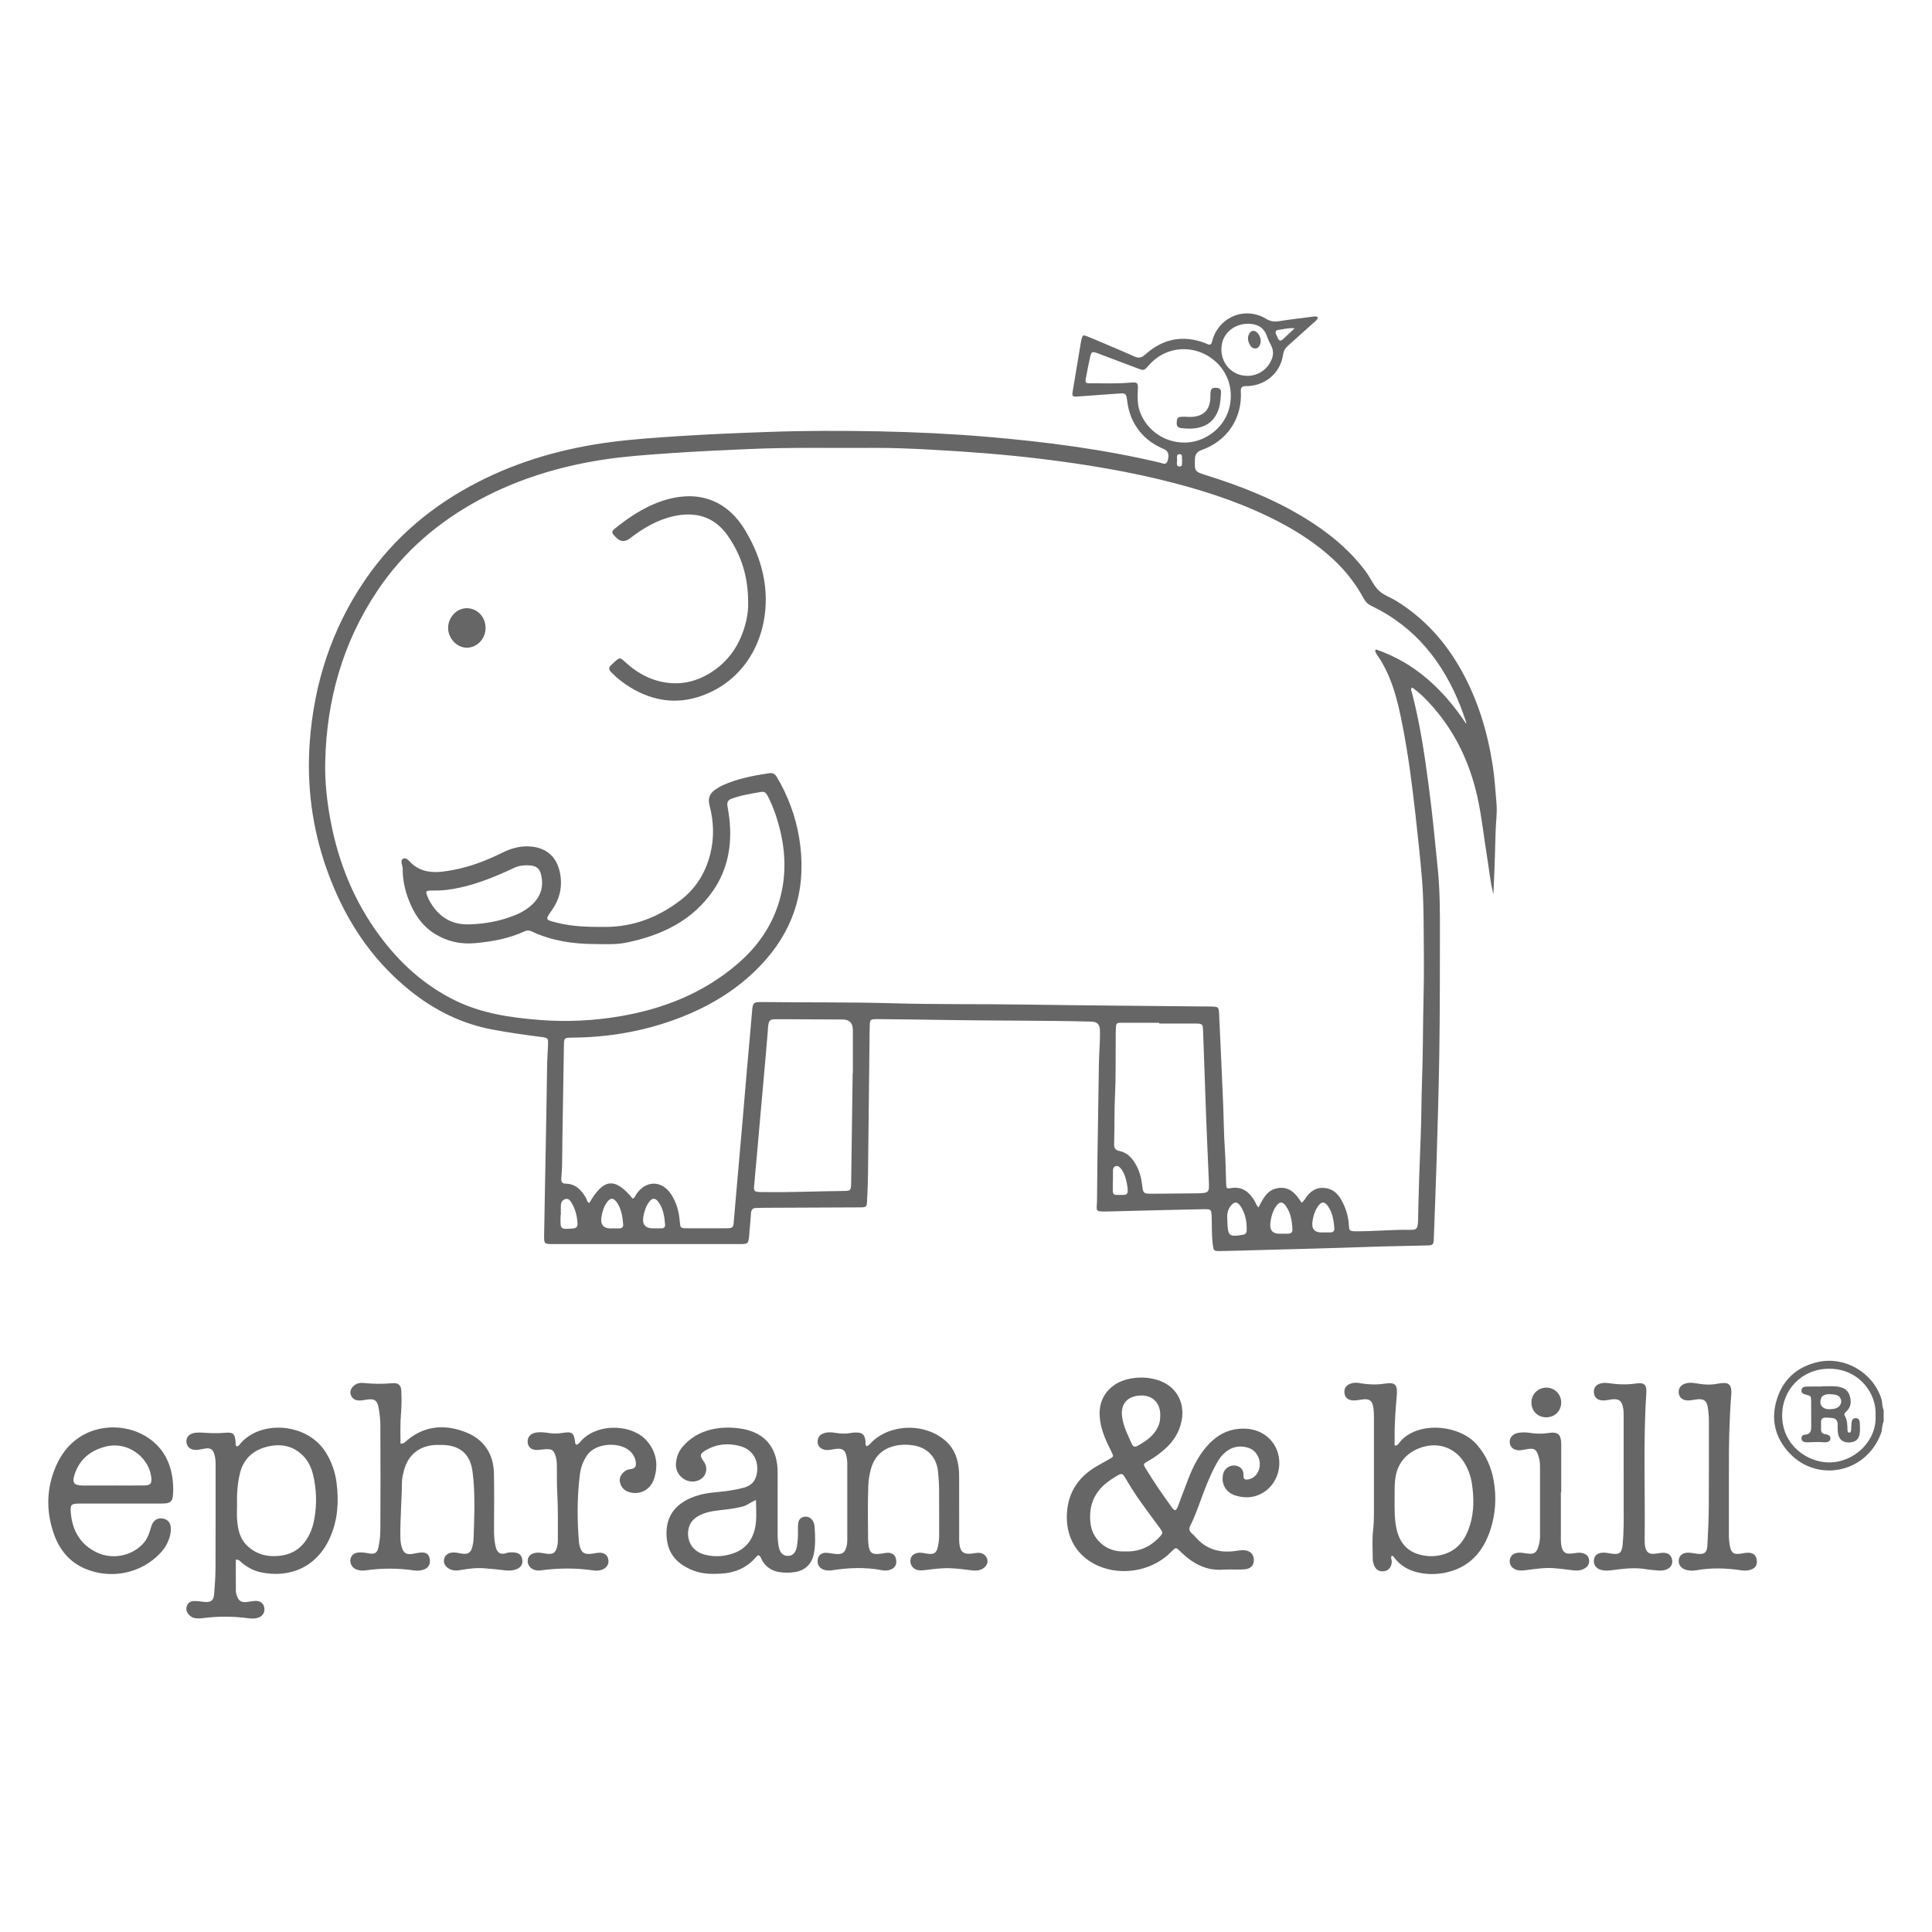 <svg viewBox="0 0 800 800" xmlns="http://www.w3.org/2000/svg" data-name="Capa 32" id="Capa_32">
  <defs>
    <style>
      .cls-1 {
        fill: #666;
      }
    </style>
  </defs>
  <path d="m780,588.54c-.77,1.59-.52,3.39-1.14,5.04-6.23,16.62-26.47,20.26-37.85,8.17-6.09-6.47-7.83-14.14-5.21-22.45,2.59-8.21,8.46-13.4,16.94-15.31,11.14-2.5,22.75,4.28,26.27,15.14.51,1.57.25,3.27.98,4.78v4.63Zm-3.38-2.36c.63-9.05-6.81-19.49-19.29-19.42-11.22.07-19.48,8.68-19.38,19.52.11,12.13,10.3,19.21,19.34,19.27,10.67.08,19.97-9.11,19.33-19.38Z" class="cls-1"></path>
  <path d="m545.73,131.47c-.35,1.16-1.23,1.66-1.93,2.29-3.5,3.17-7.02,6.32-10.54,9.46-1.12.99-1.75,2.09-1.97,3.67-1.1,7.73-7.68,13.13-15.61,13q-2-.03-1.88,1.96c.67,11.36-5.57,20.72-16.35,24.54q-2.59.92-2.66,3.68c-.14,5.22-.13,5.2,4.83,6.76,14.4,4.51,28.35,10.03,41.23,18.01,8.74,5.41,16.71,11.75,23.16,19.85.72.9,1.45,1.81,2.1,2.76,1.61,2.39,2.83,5.19,4.86,7.12,1.96,1.87,4.8,2.79,7.18,4.25,11.78,7.26,20.65,17.24,27.27,29.29,6.72,12.23,10.62,25.37,12.72,39.11.79,5.15,1.07,10.34,1.53,15.52.35,3.96-.29,7.89-.38,11.84-.19,8.57-.51,17.14-.89,25.71-1.35-5.11-1.8-10.37-2.65-15.55-1.35-8.27-2.18-16.62-4.01-24.82-3.33-14.89-9.81-28.15-20.33-39.32-2.03-2.16-4.2-4.19-6.61-5.91-.92.65-.35,1.32-.21,1.88,3.35,12.7,5.26,25.66,6.98,38.65,1.54,11.65,2.68,23.34,3.83,35.03.87,8.93.85,17.9.84,26.86-.02,16.29-.01,32.58-.25,48.87-.22,15.12-.71,30.24-1.15,45.36-.31,10.4-.74,20.79-1.12,31.19-.11,2.99-.21,3.11-3.12,3.19-8.28.21-16.57.32-24.85.62-14.25.52-28.51.84-42.76,1.24-5.87.16-11.75.37-17.63.45-2.83.04-2.83-.04-3.19-2.85-.47-3.74-.32-7.51-.45-11.26-.11-3.09-.22-3.28-3.36-3.22-13.2.29-26.4.58-39.59.95-5.79.16-4.59-.35-4.52-4.37.09-5.49.08-10.99.16-16.48.19-13.39.4-26.79.62-40.18.08-4.72.55-9.43.42-14.16q-.09-3.34-3.41-3.43c-20.14-.53-40.29-.33-60.43-.68-8.96-.16-17.92-.25-26.89-.34-.77,0-1.54-.04-2.31,0-1.92.1-2.17.3-2.25,2.19-.1,2.41-.09,4.82-.12,7.23-.2,18.31-.39,36.62-.62,54.93-.04,3.56-.22,7.13-.37,10.69-.11,2.72-.25,2.89-3.09,2.9-13.11.07-26.22.11-39.33.17-1.16,0-2.31.06-3.47.07-1.41,0-2.08.66-2.18,2.1-.17,2.59-.43,5.18-.65,7.77-.05.58-.05,1.16-.12,1.73-.37,3.2-.51,3.35-3.74,3.35-9.74.01-19.47,0-29.21,0-16,0-32.01,0-48.01,0-4,0-4-.01-3.93-4.02.24-13.1.43-26.21.72-39.31.23-10.6.33-21.2.53-31.79.05-2.41.28-4.81.35-7.22.09-3,.03-3.05-2.89-3.43-6.69-.86-13.37-1.79-20-3.03-12.7-2.36-23.92-7.91-33.95-15.91-16.86-13.44-27.94-30.88-34.99-51.06-5.93-16.98-8.15-34.52-6.81-52.39,1.81-24.08,9.04-46.45,22.69-66.54,12.08-17.78,28.02-31.16,47.08-40.9,17.35-8.87,35.85-14.02,55.12-16.52,8.98-1.17,18.02-1.76,27.05-2.37,12.59-.84,25.2-1.34,37.81-1.79,15.33-.55,30.65-.55,45.97-.25,14.92.3,29.85,1,44.73,2.26,24.11,2.06,48.08,5.13,71.67,10.72,1.06.25,2.46,1.19,3.08-.79.75-2.39.32-4.07-1.52-4.84-3.99-1.67-7.43-4.03-10.14-7.44-2.91-3.65-4.49-7.8-5.06-12.41-.42-3.34-.63-3.38-4.02-3.12-5.57.43-11.14.83-16.71,1.21-1.94.13-2.18-.13-1.85-2.13,1.13-6.94,2.31-13.88,3.47-20.81.05-.28.11-.57.19-.85.45-1.65.62-1.8,2.17-1.2,2.07.79,4.1,1.69,6.14,2.56,4.52,1.93,9.07,3.8,13.54,5.83,1.85.84,3.07.52,4.6-.85,7.24-6.5,15.5-8.15,24.69-4.71.27.1.54.22.79.35,1.07.55,1.84.45,2.1-.91.11-.56.31-1.12.5-1.66,3.25-9.05,13.59-12.83,21.8-7.85,1.79,1.08,3.42,1.36,5.44,1.03,4.66-.76,9.35-1.28,14.03-1.88.64-.08,1.33-.3,2.08.31Zm61.42,168.15c-.04-.27-.03-.56-.12-.81-.73-2.09-1.43-4.2-2.24-6.26-7.25-18.43-18.83-33.05-37.06-41.73-1.37-.65-2.29-1.61-3.02-2.94-3.28-6.06-7.47-11.47-12.51-16.16-6.46-6.01-13.73-10.88-21.5-15.03-14.21-7.58-29.33-12.72-44.85-16.75-17.93-4.66-36.17-7.66-54.56-9.91-14.83-1.81-29.71-2.95-44.61-3.77-8.36-.46-16.74-.85-25.13-.8-17.25.1-34.5-.28-51.75.49-11.16.49-22.32,1-33.47,1.79-8.94.63-17.88,1.25-26.74,2.62-17.84,2.75-34.92,7.93-50.91,16.49-17.13,9.18-31.49,21.49-42.34,37.66-14.43,21.5-21.14,45.43-21.68,71.16-.17,8.2.74,16.35,2.27,24.42,3.28,17.3,9.78,33.24,20.3,47.43,8.33,11.23,18.42,20.43,31.07,26.67,11.04,5.44,22.99,7.18,34.99,8.14,11.23.89,22.53.36,33.71-1.56,17.82-3.06,34.11-9.53,48.02-21.33,8.5-7.21,14.74-15.98,17.8-26.81,3-10.59,2.45-21.16-.53-31.66-1.11-3.89-2.48-7.7-4.37-11.31-.58-1.1-1.24-1.99-2.65-1.75-4.18.71-8.37,1.36-12.38,2.84-1.43.52-1.92,1.48-1.68,2.92.29,1.81.63,3.61.82,5.43,1.16,10.71-.61,20.85-6.8,29.78-8.65,12.47-21.37,18.45-35.77,21.42-4.46.92-9.03.63-13.55.6-8.86-.05-17.48-1.35-25.58-5.14-1.02-.48-1.96-.64-3.03-.14-6.48,2.99-13.38,4.24-20.42,4.91-6.05.58-11.7-.65-16.86-3.87-5.49-3.42-8.76-8.58-10.96-14.48-1.49-4-2.35-8.15-2.32-12.44.01-1.45-1.31-3.47.27-4.21,1.36-.63,2.6,1.29,3.72,2.26,2.2,1.9,4.69,2.89,7.57,3.2,3.13.34,6.16-.18,9.18-.73,7.26-1.31,14.09-4,20.67-7.25,3.01-1.48,6.13-2.44,9.41-2.54,6.75-.2,12.39,2.79,14.14,10.18,1.39,5.88.29,11.3-3.16,16.21-2.81,4-2.85,3.95,1.87,5.16,6.7,1.73,13.52,1.83,20.38,1.8,11.65-.05,21.87-4.07,31-11.06,6.35-4.86,10.34-11.33,12.3-19.06,1.72-6.79,1.46-13.58-.31-20.3-.76-2.88.16-4.9,2.45-6.48,1.03-.71,2.12-1.36,3.26-1.86,6.05-2.68,12.48-3.9,18.97-4.89,1.39-.21,2.45.23,3.15,1.5.51.93,1.09,1.82,1.59,2.75,4.32,8.07,7.08,16.63,8.18,25.74,2.33,19.21-3.2,35.81-16.58,49.75-9.93,10.35-22.01,17.42-35.41,22.3-13.72,4.99-27.91,7.35-42.5,7.45-3.25.02-3.33.12-3.38,3.17-.22,13.2-.44,26.4-.65,39.59-.05,3.37-.03,6.75-.11,10.12-.04,1.83-.24,3.65-.34,5.48-.06,1.21.31,2.08,1.74,2.1,4.2.05,6.62,2.64,8.53,5.99.39.68.39,1.67,1.34,2.02,5.93-10.27,10.66-10.71,17.98-1.77.87-.38,1.08-1.31,1.56-1.99,3.97-5.67,10.44-5.67,14.29.08,2.25,3.36,3.25,7.17,3.62,11.16.27,2.92.24,2.97,3,2.99,5.4.03,10.8.03,16.19,0,2.88-.02,2.99-.21,3.22-3.15.42-5.18.89-10.36,1.34-15.54.7-7.96,1.42-15.92,2.1-23.88.66-7.58,1.27-15.16,1.93-22.74.69-7.96,1.46-15.91,2.11-23.88.36-4.4.37-4.54,4.75-4.48,17.83.22,35.65-.01,53.48.5,18.3.53,36.62.26,54.93.54,24.09.36,48.18.53,72.28.77,1.64.02,3.28-.01,4.92.04,2.75.08,2.96.24,3.08,2.98.57,12.12,1.13,24.24,1.64,36.36.28,6.54.3,13.1.74,19.63.33,4.81.36,9.63.54,14.44.07,1.9.21,2.08,2.02,1.78,4.63-.78,7.5,1.56,9.71,5.21.53.87.74,1.95,1.69,2.79,1.87-3.72,3.64-7.4,8.18-8.03,4.77-.67,7.36,2.47,9.65,6.08,1.17-.86,1.6-1.97,2.31-2.85,2.12-2.64,4.84-3.81,8.17-3.12,2.61.53,4.45,2.22,5.77,4.47,2,3.38,3.1,7.02,3.34,10.95.13,2.12.35,2.28,2.4,2.38.58.03,1.16,0,1.73,0,7.13-.05,14.24-.73,21.38-.6.38,0,.77-.03,1.15-.06,1.02-.06,1.57-.67,1.75-1.62.13-.66.2-1.34.21-2.01.24-12.04.65-24.07,1.14-36.1.3-7.31.23-14.64.51-21.96.43-11.26.34-22.54.62-33.81.27-10.69.14-21.4.04-32.09-.06-5.87-.2-11.76-.68-17.61-.73-8.92-1.72-17.83-2.71-26.73-1.37-12.35-2.96-24.67-5.35-36.88-2.01-10.26-4.37-20.38-10.49-29.15-.16-.24-.32-.49-.43-.75-.2-.48-.76-.96-.02-1.55,16.21,5.58,27.88,16.63,37.28,30.74Zm-254.08,144.83s.05,0,.08,0c0-5.97,0-11.94,0-17.9q0-4.37-4.2-4.4c-6.64-.04-13.29-.06-19.93-.09-2.6-.01-5.2-.06-7.8-.02-2.4.03-2.8.41-3.14,2.8-.11.76-.1,1.54-.17,2.3-.27,3.26-.53,6.52-.82,9.78-.68,7.66-1.37,15.33-2.05,22.99-.53,5.94-1.04,11.88-1.57,17.82-.4,4.5-.84,9-1.21,13.51-.15,1.86.2,2.22,2.02,2.34.77.05,1.54,0,2.31.02,10.88.2,21.75-.36,32.62-.44,3.03-.02,3.19-.23,3.24-3.36.21-15.11.41-30.22.62-45.32Zm126.94-20.64c0-.1,0-.2,0-.31-5.2,0-10.4.02-15.6,0-1.93-.01-2.24.15-2.35,2.03-.1,1.73-.05,3.47-.07,5.2-.07,7.61.08,15.23-.29,22.83-.33,6.74-.15,13.48-.37,20.22-.05,1.62.57,2.49,2.18,2.82,3.29.67,5.33,2.94,6.88,5.72,1.42,2.56,2.19,5.34,2.53,8.24.44,3.67.5,3.77,4.27,3.74,6.26-.04,12.53-.1,18.79-.17.96-.01,1.93-.07,2.87-.22,1.09-.17,1.69-.87,1.73-1.99.03-.77.04-1.54,0-2.31-.36-8.56-.76-17.12-1.09-25.68-.47-12.32-.89-24.63-1.32-36.95-.1-2.96-.21-3.13-3.13-3.15-5.01-.03-10.02,0-15.03,0Zm-8.94-260.64c.03,2.02,0,4.03.54,6.02,2.18,7.93,9.83,14.38,19.54,14.06,8.93-.29,19.05-7.87,18.48-20.39-.36-7.95-5.81-14.74-13.31-17.26-7.4-2.49-15.49-.35-20.7,5.76-1.94,2.28-2.21,2.07-4.6,1.16-5.49-2.1-10.99-4.18-16.49-6.23-2.31-.86-2.61-.71-3.16,1.7-.64,2.82-1.19,5.65-1.71,8.5-.36,1.99-.2,2.25,1.83,2.23,5.49-.04,10.98.23,16.47-.28,3.07-.29,3.36.02,3.2,3.01-.03.58-.05,1.15-.08,1.73Zm-276.23,219.57c6.4-.23,12.61-1.42,18.56-3.84,2.78-1.13,5.33-2.69,7.46-4.85,3.33-3.38,4.27-7.42,3.17-11.97-.56-2.31-1.88-3.46-4.23-3.69-2.42-.24-4.8-.04-7.06,1.04-2,.95-4.02,1.87-6.06,2.73-7.03,2.99-14.22,5.41-21.84,6.34-2.11.26-4.22.25-6.34.26-2.17.01-2.35.33-1.52,2.41.25.63.53,1.24.86,1.83,3.69,6.69,9.23,10.16,17.01,9.74Zm322.28-248.7c-5.78-.03-10.22,3.49-11.15,8.4-1.02,5.39,1.71,10.58,6.55,12.45,4.99,1.92,10.56.04,13.29-4.55,1.4-2.36,1.88-4.79.48-7.38-.69-1.26-1.28-2.59-1.76-3.94-1.34-3.79-4.34-4.84-7.41-4.97Zm13.1,376.81c1.05,0,2.1.02,3.16,0,1.12-.03,1.86-.57,1.79-1.76-.18-3.47-.66-6.89-2.77-9.79-1.32-1.82-2.55-1.79-3.88.02-1.51,2.06-2.15,4.45-2.48,6.95q-.61,4.77,4.18,4.59Zm17.32-.53c1.15,0,2.31.03,3.46,0,1.06-.03,1.59-.65,1.52-1.68-.23-3.19-.71-6.33-2.54-9.05-1.5-2.24-2.88-2.17-4.4.14-1.18,1.8-1.79,3.82-2.11,5.93q-.73,4.83,4.07,4.67Zm-39.33-5.01c.15,6.45.65,6.92,5.97,6.07.09-.02.19-.02.29-.04,1.11-.14,1.74-.71,1.76-1.88.08-3.53-.52-6.91-2.48-9.9-1.4-2.14-2.73-2.07-4.27-.05-1.47,1.93-1.38,4.12-1.27,5.8Zm-254.9,3.38s0-.02,0-.04c1.06,0,2.11.01,3.17,0,1.04-.02,1.65-.54,1.57-1.61-.26-3.18-.72-6.32-2.55-9.05-1.43-2.12-2.8-2.12-4.25-.06-1.24,1.77-1.83,3.79-2.19,5.89q-.83,4.86,3.97,4.86c.1,0,.19,0,.29,0Zm17.25-.06c1.15,0,2.3.02,3.46,0,.93-.02,1.45-.58,1.38-1.48-.26-3.37-.73-6.72-2.83-9.53-1.22-1.64-2.53-1.63-3.74,0-1.34,1.8-2.04,3.9-2.42,6.11q-.87,4.96,4.15,4.91Zm-38.33-5.54s-.08,0-.11,0c0,.29,0,.58,0,.87-.12,5.12-.09,5.1,4.97,4.74,1.45-.1,2.12-.64,2.04-2.11-.17-3.03-.85-5.91-2.45-8.51-.55-.9-1.22-1.91-2.48-1.6-1.25.31-1.88,1.32-1.95,2.58-.07,1.34-.02,2.69-.02,4.04Zm228.62-14.09s-.04,0-.06,0c0,1.44-.02,2.88,0,4.32.01.91.51,1.44,1.42,1.47,1.05.03,2.11.02,3.17,0,1.25-.02,1.64-.79,1.59-1.91-.07-1.74-.44-3.42-.91-5.09-.42-1.49-1.06-2.89-2.07-4.08-.51-.61-1.13-1.07-2-.83-.89.25-1.12.99-1.14,1.8-.03,1.44,0,2.88,0,4.32Zm75.23-353.05c-2.71-.26-4.73.43-6.78.65-.86.09-1.35.73-.96,1.68.25.62.53,1.23.82,1.83.49,1.02,1.18,1.19,2.03.4,1.52-1.41,3.03-2.82,4.9-4.56Zm-46.55,54.55c-.36-.8.41-2.4-1.06-2.44-1.5-.05-1.05,1.53-1.05,2.45,0,1-.59,2.7,1.11,2.66,1.42-.04.69-1.66,1.01-2.66Z" class="cls-1"></path>
  <path d="m508.58,649.93c-.58,0-1.16-.05-1.73,0-6.97.64-12.53-2.22-17.43-6.86-2.8-2.65-2.22-2.67-5.1.13-8.13,7.9-21.79,9.69-31.68,4.13-7.99-4.49-11.37-12.28-10.84-20.85.52-8.41,4.64-14.74,11.85-19.06,1.9-1.14,3.86-2.18,5.78-3.28,1.75-1,1.76-1.03.84-2.91-1.28-2.59-2.57-5.18-3.5-7.92-.75-2.19-1.23-4.43-1.41-6.76-.61-8.19,4.62-13.78,11.52-15.44,4.19-1.01,8.43-.95,12.56.36,7.46,2.37,11.31,9.02,9.86,16.72-.92,4.85-3.43,8.74-7.07,11.95-2.17,1.91-4.53,3.58-7.06,5-1.79,1-1.84,1.18-.79,2.91,3.36,5.51,7.01,10.84,10.81,16.06,1.26,1.73,1.79,1.61,2.62-.52,1.43-3.68,2.74-7.41,4.18-11.09,2.15-5.51,4.76-10.73,9.01-15,3.33-3.34,7.25-5.43,11.94-5.85,4.25-.38,8.3.42,11.69,3.18,7.38,6.02,6.66,17.95-1.38,23.1-3.56,2.28-7.46,2.56-11.4,1.42-4.24-1.23-6.27-4.8-5.4-8.92.64-3.02,4.2-4.57,6.83-2.94,1.27.78,1.66,1.98,1.61,3.46-.05,1.45.52,1.88,1.9,1.66,1.27-.21,2.37-.79,3.23-1.78,3.21-3.67,1.5-9.95-3.18-11.35-4.06-1.22-7.61-.15-10.55,2.88-1.35,1.4-2.27,3.11-3.17,4.81-2.3,4.36-4.05,8.95-5.76,13.55-1.37,3.7-2.66,7.45-4.47,10.96-.71,1.38-.45,2.34.64,3.29.58.5,1.12,1.06,1.63,1.64,4.42,5.02,10.03,6.52,16.47,5.61,1.14-.16,2.3-.39,3.44-.33,2.55.14,4.05,1.66,4.12,3.95.07,2.35-1.28,3.82-3.96,4-2.21.15-4.43.03-6.64.03,0,.02,0,.03,0,.05Zm-42.67-7.53c5.5.23,10.06-1.7,13.83-5.55,1.96-2,1.97-2.13.36-4.33-2.62-3.57-5.27-7.12-7.84-10.73-2.18-3.06-4.2-6.23-6.09-9.47-1.39-2.37-1.62-2.44-4.02-1-1.32.79-2.62,1.64-3.83,2.59-5.47,4.31-7.57,10.02-6.77,16.85.37,3.18,1.75,5.86,4.1,8.07,2.92,2.75,6.42,3.76,10.27,3.57Zm14.52-56.33c0-.19,0-.39,0-.58-.11-4.88-3.59-7.99-8.54-7.63-5.21.37-7.89,3.57-7.27,8.65.5,4.1,2.39,7.69,4.03,11.38.58,1.3,1.41,1.36,2.54.72,2.1-1.19,4.16-2.46,5.83-4.22,2.2-2.32,3.54-5.03,3.4-8.32Z" class="cls-1"></path>
  <path d="m97.65,645.79c0,4.47-.02,8.79.02,13.11,0,.66.24,1.33.45,1.96.69,2.02,1.8,2.72,3.95,2.51,1.25-.12,2.48-.43,3.72-.47,2.05-.07,3.42,1.09,3.67,2.93.25,1.85-.73,3.44-2.54,4.03-1.31.43-2.68.4-4.01.23-6.43-.86-12.86-.88-19.29-.01-.76.1-1.54.09-2.31.04-1.31-.08-2.4-.66-3.24-1.67-.87-1.04-1.14-2.23-.67-3.51.49-1.34,1.58-1.99,2.91-2,1.43-.01,2.87.23,4.3.38,2.69.26,3.81-.5,4.05-3.2.32-3.64.56-7.3.58-10.96.07-14.16.02-28.32.04-42.47,0-1.55-.06-3.08-.54-4.57-.65-2.01-1.6-2.62-3.68-2.34-1.24.17-2.46.55-3.7.6-2.48.11-4.07-1.26-4.17-3.41-.09-2.01,1.22-3.38,3.63-3.69.95-.12,1.93-.12,2.88-.06,3.17.22,6.31.34,9.5.06,3.48-.3,4.12.46,4.37,4.05.04.54-.18,1.18.45,1.56.82.01,1.12-.69,1.53-1.16,8.56-9.95,27.85-8.52,35.39,3.73,2.37,3.85,3.83,7.98,4.41,12.42,1.01,7.77.55,15.41-2.64,22.67-5.32,12.09-16.38,17.15-28.86,14.47-2.88-.62-5.39-2.03-7.67-3.87-.64-.52-1.1-1.38-2.51-1.35Zm.5-22.12c0,1.83-.11,3.67.02,5.49.32,4.19,1.12,8.17,4.51,11.21,2.88,2.58,6.19,3.86,9.97,3.97,6.47.19,11.68-2.1,14.94-7.95,1.03-1.86,1.79-3.82,2.26-5.92,1.26-5.72,1.33-11.47.33-17.22-.6-3.43-1.53-6.79-3.86-9.53-4.12-4.85-9.46-6.13-15.42-4.74-6,1.39-10.12,5.06-11.58,11.21-1.05,4.42-1.3,8.95-1.17,13.49Z" class="cls-1"></path>
  <path d="m165.84,597.78c1.55.06,2.08-.87,2.79-1.45,7.5-6.19,15.94-6.62,24.49-3.17,7.33,2.96,11.25,8.93,11.41,16.94.16,8,.06,16,.03,24,0,2.04.2,4.05.6,6.03.6,2.96,2.16,3.77,4.49,2.96,1.11-.39,2.29-.35,3.44-.23,1.87.19,2.86,1.11,3.16,2.82.32,1.83-.39,3.21-2.11,3.98-1.63.73-3.35.77-5.11.57-2.87-.33-5.74-.63-8.62-.85-3.49-.27-6.92.29-10.35.83-1.71.27-3.27.03-4.67-1-1.17-.86-1.76-2.04-1.53-3.52.22-1.38,1.42-2.5,2.98-2.77,1.26-.22,2.48.03,3.72.29,3.29.7,4.62-.24,5.22-3.58.14-.76.29-1.52.31-2.29.29-9.34.79-18.69-.43-28-.96-7.35-5.28-10.96-12.78-11.03-.87,0-1.74-.02-2.6.02-6.74.36-11.4,4.16-13.04,10.7-.4,1.58-.8,3.22-.81,4.83-.06,7.61-.78,15.19-.64,22.81.02,1.36.17,2.69.58,3.99.75,2.42,1.79,3.11,4.29,2.79,1.24-.16,2.46-.53,3.7-.59,2.16-.11,3.23.74,3.57,2.56.4,2.13-.4,3.7-2.29,4.44-1.38.54-2.83.62-4.27.41-6.62-.97-13.24-.98-19.86-.02-1.46.21-2.9.12-4.25-.51-1.52-.7-2.43-2.45-2.16-4.04.27-1.59,1.4-2.64,3.2-2.83,1.45-.16,2.87.06,4.3.33,2.59.48,3.65-.14,4.14-2.7.44-2.26.75-4.58.76-6.88.07-14.46.07-28.91,0-43.37-.01-2.4-.28-4.82-.7-7.18-.58-3.28-1.8-4.05-5.04-3.5-1.14.19-2.27.43-3.44.32-1.48-.13-2.54-.85-3.04-2.28-.52-1.47.04-2.66,1.06-3.65,1.19-1.15,2.65-1.46,4.27-1.29,3.94.41,7.88.45,11.83.09,2.48-.23,3.61.71,3.73,3.23.15,3.17.14,6.36-.14,9.53-.36,4.03-.21,8.07-.19,12.26Z" class="cls-1"></path>
  <path d="m576.26,644.25c-.52.84.1,1.66.05,2.5-.13,2.14-1.28,3.57-3.2,3.86-1.97.3-3.53-.66-4.22-2.67-.25-.72-.47-1.5-.47-2.25,0-4.04-.31-8.08.16-12.12.26-2.19.33-4.42.34-6.63.03-13.2.02-26.39,0-39.59,0-1.54-.02-3.1-.26-4.61-.44-2.78-1.64-3.61-4.4-3.28-1.15.14-2.28.41-3.43.44-2.45.07-3.91-1.07-4.13-3.1-.24-2.19,1.02-3.63,3.49-4.13,1.28-.26,2.51-.01,3.73.19,3.16.51,6.27.57,9.47.07,4.35-.69,5.37.46,4.99,4.82-.54,6.14-.99,12.28-.9,18.46.01.76,0,1.52,0,2.29,1.17.26,1.52-.59,1.93-1.11,7.29-9.2,25.05-7.62,32.32,1,3.65,4.33,5.83,9.24,6.79,14.77,1.19,6.87.77,13.68-1.37,20.27-3.04,9.34-8.95,15.88-18.98,17.84-3.71.73-7.48.69-11.19-.19-3.77-.89-6.97-2.72-9.42-5.79-.34-.42-.54-1.07-1.3-1.04Zm1.22-24.3c-.03,5.56-.09,9.81.99,13.96,1.29,4.95,4.23,8.38,9.25,9.78,3.32.93,6.67.93,9.98-.05,6.08-1.8,9.21-6.4,10.97-12.08,1.75-5.63,1.68-11.4.82-17.18-.48-3.19-1.56-6.16-3.27-8.89-3.3-5.27-9.13-7.86-15.13-6.77-6.85,1.25-11.71,5.7-13.04,11.89-.76,3.53-.49,7.1-.57,9.34Z" class="cls-1"></path>
  <path d="m314.18,644.01c-.7.06-1,.6-1.37,1.02-3.79,4.31-8.68,6.28-14.29,6.59-3.86.22-7.72.13-11.41-1.29-6.21-2.4-10.41-6.44-11.04-13.46-.85-9.54,4.25-15.07,13.12-17.72,3.7-1.1,7.6-1.21,11.42-1.71,2.49-.33,4.94-.78,7.37-1.42,3.26-.86,5.02-2.9,5.48-6.28.7-5.16-1.84-9.48-6.84-10.9-4.93-1.4-9.73-.99-14.24,1.6-2.59,1.49-2.75,2.28-1.01,4.66,2.43,3.33.57,7.64-3.57,8.3-4.28.68-8.27-3-7.91-7.42.21-2.53,1.02-4.88,2.72-6.87,3.11-3.65,7.02-5.99,11.64-7.12,4.46-1.09,9.01-1.09,13.49-.26,8.8,1.64,13.77,7.49,14.22,16.44.1,1.92.04,3.85.04,5.78,0,7.03.01,14.07,0,21.1,0,1.84.11,3.66.47,5.46.5,2.5,1.71,3.71,3.69,3.75,2.05.04,3.38-1.3,3.83-3.93.33-2,.47-4.01.43-6.05-.02-1.15-.04-2.32.1-3.46.19-1.6,1.07-2.52,2.51-2.75,1.48-.23,2.64.35,3.47,1.57.56.82.76,1.8.82,2.74.24,3.75.41,7.51-.37,11.22-.85,4.01-3.56,6.65-7.61,7.33-2.29.39-4.63.4-6.91-.01-2.88-.52-5.16-2.02-6.73-4.55-.49-.8-.61-1.85-1.5-2.37Zm-1.16-22.91c-2.24.98-3.72,2.28-5.6,2.75-2.25.56-4.52.92-6.82,1.2-3.63.44-7.3.66-10.68,2.29-3.13,1.51-4.95,3.89-5.01,7.46-.08,4.56,2.67,7.99,7.33,9.06,3.85.89,7.68.64,11.39-.65,4.72-1.64,7.67-5.02,8.88-9.86.96-3.88.59-7.82.51-12.24Z" class="cls-1"></path>
  <path d="m358.88,598.86c1.02-.35,1.6-1.29,2.34-1.98,8.22-7.63,22.46-7.56,30.69.08,3.32,3.08,4.65,7,5.1,11.32.16,1.53.15,3.08.15,4.62.01,7.81,0,15.61.01,23.42,0,.96-.03,1.94.08,2.89.42,3.47,1.79,4.52,5.23,4.09.95-.12,1.91-.34,2.86-.31,1.8.05,3.21,1.26,3.52,2.87.27,1.44-.55,2.95-2.08,3.79-1.42.77-2.94.77-4.5.58-3.06-.36-6.11-.8-9.2-.88-3.49-.09-6.92.43-10.36.82-1.28.14-2.5.2-3.67-.38-1.43-.72-2.25-2.24-2.07-3.81.18-1.62,1.25-2.66,3.06-2.97,1.37-.23,2.68.16,4.01.35,2.74.4,3.75-.28,4.31-2.95.34-1.6.54-3.22.53-4.87-.03-6.46.02-12.91-.04-19.37-.02-2.21-.23-4.42-.42-6.63-.51-5.94-4.21-10.02-10.09-11.02-2.48-.42-5.01-.42-7.48.11-5.27,1.14-8.73,4.32-10.2,9.53-.65,2.32-1.03,4.71-1.12,7.12-.27,7.32-.13,14.64-.09,21.97,0,.29.02.58.04.87.3,5.1,1.32,5.92,6.26,5.08.66-.11,1.34-.25,2-.24,1.82.04,2.95,1,3.28,2.67.4,2.04-.32,3.52-2.09,4.24-1.19.48-2.43.58-3.69.33-6.9-1.34-13.8-1.06-20.7.02-1.27.2-2.51.14-3.7-.34-1.73-.69-2.56-2.3-2.22-4.22.3-1.75,1.55-2.77,3.54-2.68,1.44.06,2.86.44,4.3.51,2.35.12,3.37-.63,4-2.88.26-.91.37-1.9.37-2.85.02-10.6.02-21.2,0-31.8,0-1.05-.13-2.13-.38-3.14-.6-2.46-1.64-3.13-4.17-2.88-1.53.15-3.02.67-4.58.43-2.43-.38-3.68-2.34-2.96-4.63.46-1.46,1.59-2.12,2.97-2.44,1.43-.34,2.9-.21,4.31.03,2.21.37,4.4.43,6.6-.02.56-.11,1.15-.13,1.73-.14,2.65-.05,3.68.86,4.01,3.45.09.72-.24,1.54.51,2.26Z" class="cls-1"></path>
  <path d="m49.84,622.6c-5.69,0-11.38-.02-17.06,0-3.29.02-3.74.44-3.47,3.72.61,7.46,3.93,13.27,10.85,16.55,6.28,2.98,14.04,1.48,18.74-3.31,1.46-1.48,2.41-3.23,3.04-5.18.33-1.01.56-2.05.96-3.03.84-2.03,2.56-2.94,4.63-2.54,1.96.38,3.12,1.7,3.2,3.89.09,2.36-.59,4.58-1.65,6.66-.7,1.38-1.64,2.6-2.7,3.74-8.14,8.68-20.72,10.88-31.13,6.47-6.49-2.75-10.66-7.89-12.95-14.43-3.35-9.58-3.1-19.18,1.05-28.44,7.42-16.56,24.55-18.25,35.15-12.97,7.8,3.89,12.06,10.53,13.02,19.24.25,2.31.32,4.6,0,6.91-.22,1.62-1.11,2.4-2.61,2.6-.86.11-1.73.11-2.6.11-5.49,0-10.99,0-16.48,0Zm-3.13-7.49c4.24,0,8.48.04,12.72-.01,2.97-.03,3.54-.75,3.17-3.7-.05-.38-.14-.76-.22-1.13-1.48-7.04-9.55-13.49-18.44-11.32-6.33,1.55-10.93,5.17-13.02,11.49-1.18,3.56-.33,4.64,3.35,4.68,4.14.04,8.29,0,12.43,0Z" class="cls-1"></path>
  <path d="m238.75,598.27c.96-.37,1.58-1.38,2.37-2.16,7.05-7,20.76-6.19,26.54.31,4.11,4.62,5,9.91,3.28,15.62-1.4,4.63-5.53,6.95-9.87,5.96-2.25-.51-3.81-1.87-4.34-4.15-.44-1.89.43-3.38,1.86-4.55.68-.56,1.48-.84,2.38-.95,1.85-.21,2.5-.94,2.33-2.7-.17-1.78-.96-3.3-2.24-4.58-4.11-4.13-14.28-3.81-17.93,1.48-1.69,2.45-2.66,5.14-3.02,8.03-1.15,9.3-1.15,18.63-.38,27.96.04.48.12.96.24,1.42.75,2.98,1.93,3.79,4.99,3.43,1.05-.13,2.09-.4,3.14-.44,2.12-.08,3.46.96,3.79,2.78.35,1.94-.64,3.54-2.62,4.25-1.12.4-2.29.49-3.42.32-7.39-1.12-14.77-1.02-22.16-.02-1.08.15-2.12-.05-3.09-.52-1.44-.7-2.25-2.23-2.06-3.8.18-1.49,1.13-2.5,2.81-2.89,1.54-.36,3.05-.02,4.58.23,3.13.52,4.22-.26,4.87-3.36.12-.56.19-1.14.19-1.72-.03-6.64.14-13.29-.24-19.93-.21-3.65-.12-7.32-.16-10.98-.02-1.64-.09-3.28-.68-4.84-.73-1.93-1.36-2.42-3.44-2.4-1.25.01-2.49.25-3.74.32-2.46.15-3.95-.92-4.21-2.97-.28-2.16,1.03-3.83,3.4-4.22,1.83-.3,3.66-.08,5.47.2,1.83.28,3.63.25,5.46-.05,4.11-.68,4.84-.08,5.33,4.12.03.28.06.57.6.79Z" class="cls-1"></path>
  <path d="m672.32,610c0-7.8,0-15.6,0-23.4,0-1.15,0-2.32-.19-3.45-.53-3.2-1.8-4.1-4.98-3.67-.95.13-1.9.37-2.85.41-2.63.11-4.12-1.04-4.3-3.22-.19-2.31,1.19-3.76,3.9-4.02.66-.06,1.35-.04,2.01.06,3.82.56,7.61.76,11.48.17,3.55-.55,4.55.51,4.31,4.16-1.33,19.91-.43,39.84-.68,59.76-.01,1.15-.02,2.32.17,3.45.43,2.55,1.68,3.42,4.24,3.12,1.14-.14,2.29-.42,3.43-.4,2.07.03,3.28,1.17,3.55,3.09.26,1.82-.73,3.29-2.64,3.93-1.31.44-2.65.4-4,.25-1.34-.15-2.69-.2-4.02-.44-4.82-.87-9.59-.22-14.37.39-1.64.21-3.27.29-4.85-.27-1.83-.65-2.75-2.16-2.51-4.04.22-1.76,1.32-2.73,3.37-2.94,1.36-.14,2.68.22,4.01.41,3.19.45,4.15-.37,4.48-3.62.57-5.47.45-10.96.45-16.45,0-4.43,0-8.86,0-13.29h0Z" class="cls-1"></path>
  <path d="m715.9,608.15c0,9.99.02,18.75-.01,27.51,0,1.85.16,3.66.64,5.43.51,1.85,1.49,2.49,3.42,2.34,1.24-.1,2.47-.44,3.72-.48,2.29-.06,3.56,1.05,3.77,3.1.23,2.18-.63,3.4-2.82,4.03-1.23.35-2.48.33-3.72.14-6.13-.94-12.25-1.1-18.38-.02-1.33.24-2.69.25-4.02-.07-2.34-.55-3.65-2.25-3.34-4.32.27-1.84,1.7-2.92,4.04-2.88,1.15.02,2.28.3,3.43.44,3.07.38,4.18-.35,4.36-3.43.32-5.47.55-10.96.59-16.44.09-11.65.01-23.3.04-34.95,0-2.03-.17-4.04-.5-6.04-.39-2.38-1.6-3.3-4.02-3.11-1.24.1-2.47.43-3.72.49-2.55.12-4.12-1.12-4.27-3.26-.15-2.12,1.21-3.56,3.71-3.96,1.66-.27,3.28.1,4.88.35,2.51.39,4.97.46,7.46-.05.94-.19,1.91-.3,2.87-.29,1.59.01,2.5.8,2.79,2.37.13.75.12,1.54.06,2.3-.82,10.66-1.04,21.34-.97,30.8Z" class="cls-1"></path>
  <path d="m646.32,617.97c0,6.26,0,12.51,0,18.77,0,.67,0,1.35.05,2.02.34,4.03,1.63,5.06,5.56,4.39,1.15-.2,2.29-.34,3.43-.03,1.4.38,2.42,1.17,2.63,2.71.21,1.49-.35,2.66-1.57,3.47-1.52,1.01-3.22,1.16-4.99.94-2.77-.34-5.53-.72-8.31-.91-3.86-.26-7.68.4-11.49.85-1.25.15-2.49.27-3.71-.14-1.87-.62-2.92-2.08-2.77-3.89.15-1.84,1.4-3,3.47-3.2,1.26-.12,2.48.17,3.73.33,2.96.4,3.95-.31,4.77-3.25.37-1.31.57-2.63.57-3.99,0-9.62,0-19.25,0-28.87,0-1.65-.27-3.26-.84-4.81-.81-2.2-1.6-2.68-3.93-2.39-1.05.13-2.08.41-3.13.53-2.47.28-4.29-.89-4.61-2.89-.34-2.14,1.16-3.96,3.65-4.34,1.63-.24,3.28-.18,4.89.08,2.5.4,4.96.41,7.47.02,3.94-.62,5.27.6,5.28,4.67.02,6.64,0,13.28,0,19.92-.05,0-.1,0-.15,0Z" class="cls-1"></path>
  <path d="m646.46,580.81c-.04,3.52-2.74,6.12-6.3,6.07-3.55-.05-6.11-2.72-6.03-6.32.07-3.34,2.75-5.94,6.15-5.97,3.46-.03,6.22,2.74,6.18,6.22Z" class="cls-1"></path>
  <path d="m754.26,574.04c1.93,0,3.86-.11,5.77.03,2.5.18,4.87.95,5.79,3.57.87,2.48.78,4.95-1.38,6.91-.53.48-.99.99-.54,1.73,1.1,1.83,1.04,3.86,1.11,5.88.02.48.12,1.07.71,1.07.55,0,.75-.53.79-1.03.07-1.06.06-2.12.17-3.17.12-1.06.64-1.87,1.84-1.81,1.05.05,1.5.84,1.56,1.77.09,1.34.15,2.7.05,4.04-.21,2.84-1.69,4.2-4.44,4.26-2.72.05-4.32-1.3-4.65-4.07-.14-1.14-.11-2.31-.1-3.46,0-1.49-.71-2.38-2.17-2.58-.95-.13-1.91-.17-2.87-.18-1.14,0-1.82.54-1.84,1.74-.01,1.06-.01,2.12,0,3.18,0,1.13.53,1.8,1.7,1.93.38.04.76.16,1.11.29.7.26,1.13.74,1.08,1.52-.06.91-.63,1.37-1.47,1.51-.38.06-.77.08-1.15.05-2.21-.18-4.43-.12-6.64.01-.38.02-.77,0-1.15-.04-.85-.1-1.47-.55-1.58-1.42-.11-.9.45-1.63,1.25-1.67,2.78-.15,2.82-1.98,2.78-4.04-.06-3.27.02-6.55-.03-9.82-.03-2.19-.07-2.22-2.33-2.8-.91-.24-1.71-.54-1.69-1.62.03-1.22.92-1.65,1.96-1.67,2.12-.05,4.23-.02,6.35-.02,0-.03,0-.06,0-.09Zm3.24,9.5c.88-.06,1.95-.07,2.93-.48,1.45-.6,2.26-2.11,1.88-3.46-.43-1.53-1.64-2.01-3.05-2.18-1.72-.2-3.43-.35-4.87.92-.07.06-.08.17-.12.25-1.29,2.74.09,4.96,3.24,4.94Z" class="cls-1"></path>
  <path d="m309.79,249.97c.07-11.26-2.87-20.21-8.5-28.23-5.46-7.78-13.16-9.98-22.15-8.05-6.91,1.49-12.86,5.06-18.43,9.32q-3,2.3-5.67-.53c-.26-.28-.52-.57-.8-.84-1.04-.98-.81-1.86.21-2.65,1.59-1.25,3.16-2.53,4.82-3.69,5.31-3.73,10.93-6.88,17.25-8.58,13.71-3.7,25.05.96,32.26,13.21,4.93,8.36,8.03,17.35,8.29,27.08.46,17.69-8.58,34.8-26.73,41.18-10.29,3.62-20.13,2.05-29.37-3.57-2.89-1.76-5.53-3.84-7.9-6.28-1-1.03-1.14-1.94-.01-2.93.43-.38.82-.81,1.25-1.2,2.34-2.1,2.35-2.09,4.67.02,5.51,5.02,11.86,8.26,19.4,8.67,5.22.29,10.16-1.06,14.67-3.64,8.62-4.93,13.64-12.54,15.92-22.07.68-2.83.87-5.71.82-7.21Z" class="cls-1"></path>
  <path d="m193.23,251.84c4.41-.02,7.88,3.66,7.83,8.28-.05,4.45-3.54,8.07-7.77,8.08-4.09,0-7.73-3.85-7.74-8.19,0-4.38,3.54-8.15,7.69-8.17Z" class="cls-1"></path>
  <path d="m491.57,172.62c.67,0,1.35.04,2.02,0,4.78-.3,7.37-2.94,7.59-7.7.03-.67,0-1.35.03-2.02.11-1.89.69-2.43,2.45-2.31,1.57.11,2.06.66,1.91,2.53-.17,2.2-.28,4.4-1.03,6.53-1.39,3.95-4.03,6.45-8.12,7.42-2.38.56-4.78.49-7.17.21-1.7-.2-2.1-.85-1.99-2.54.11-1.75.52-2.15,2.29-2.17.67,0,1.35,0,2.02,0v.05Z" class="cls-1"></path>
  <path d="m522.03,141.15c.02,1.53-.86,3.01-1.97,3.13-1.49.16-2.25-.86-2.79-2.03-.72-1.57-.75-3.16.37-4.59.52-.66,1.24-.84,2.06-.52,1.22.47,2.31,2.33,2.33,4.01Z" class="cls-1"></path>
</svg>